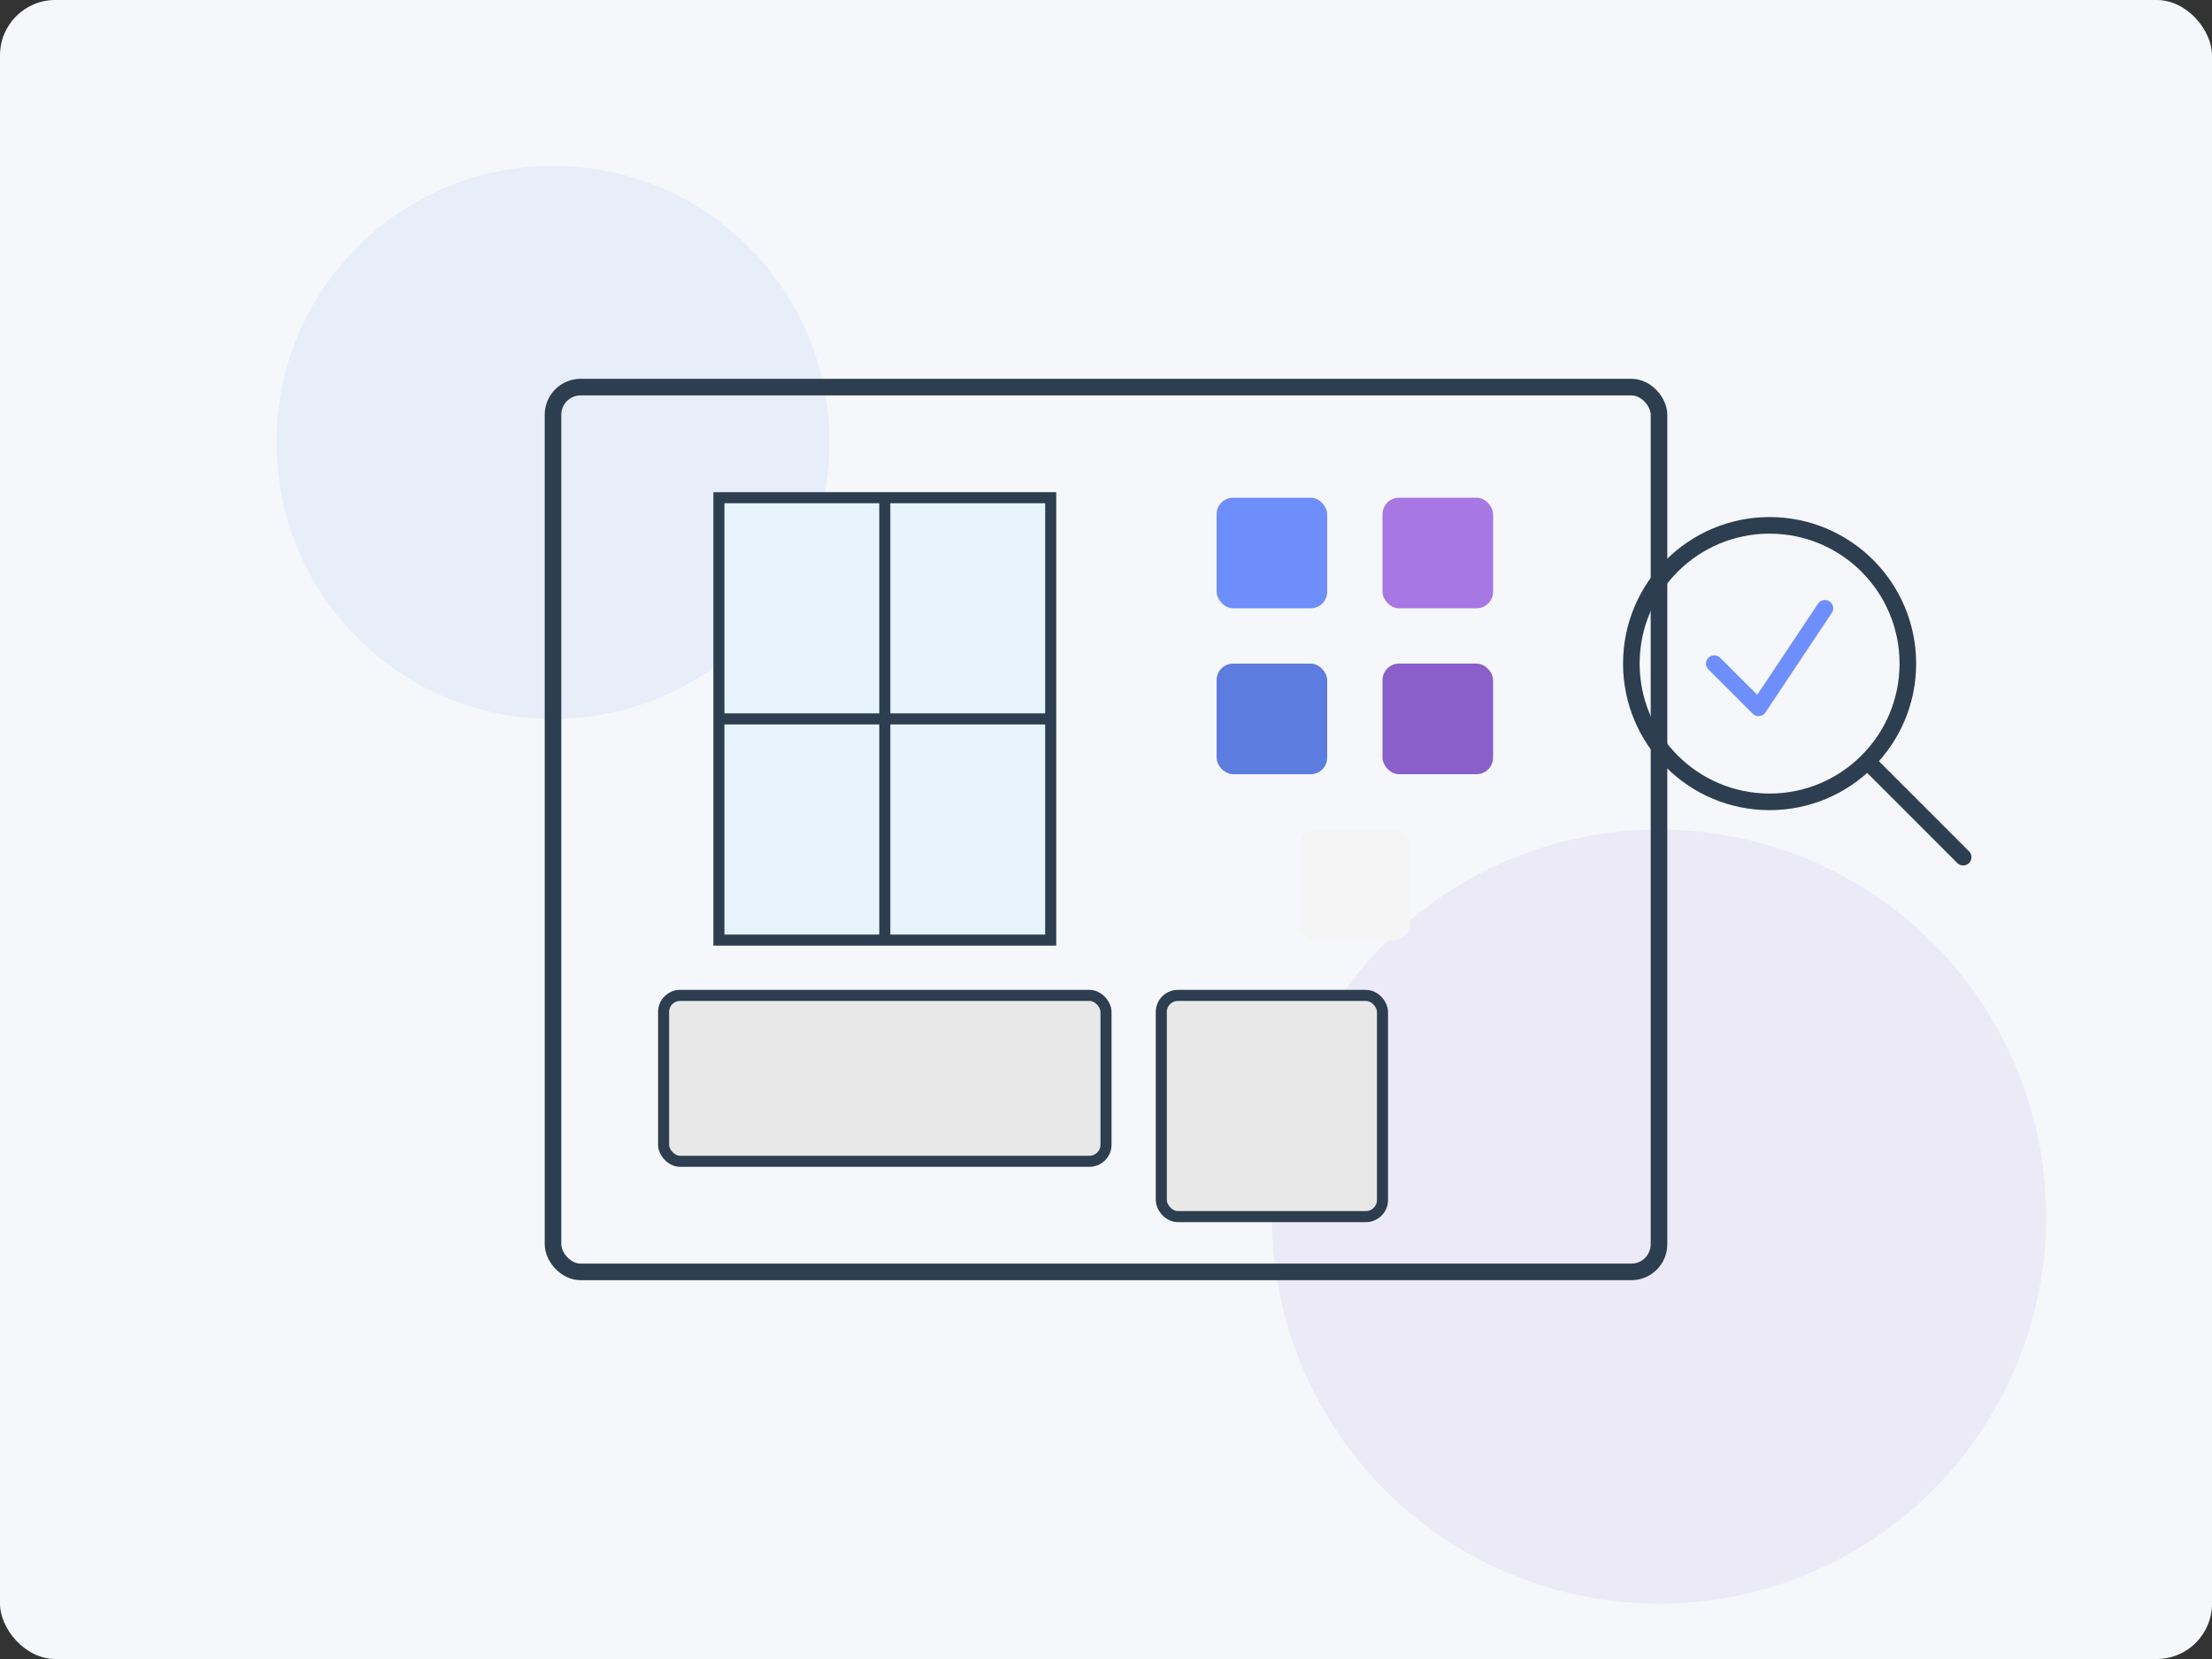 <svg xmlns="http://www.w3.org/2000/svg" width="400" height="300" viewBox="0 0 400 300">
  <rect x="0" y="0" width="400" height="300" fill="#333333" stroke="none"/>
  <!-- Background -->
  <rect width="400" height="300" fill="#f5f7fa" rx="10" ry="10"/>
  
  <!-- Decorative elements -->
  <circle cx="100" cy="80" r="50" fill="#6e8efb" opacity="0.1"/>
  <circle cx="300" cy="220" r="70" fill="#a777e3" opacity="0.1"/>
  
  <!-- Room outline -->
  <rect x="100" y="70" width="200" height="160" fill="none" stroke="#2c3e50" stroke-width="3" rx="5" ry="5"/>
  
  <!-- Window -->
  <rect x="130" y="90" width="60" height="80" fill="#e8f4fc" stroke="#2c3e50" stroke-width="2"/>
  <line x1="130" y1="130" x2="190" y2="130" stroke="#2c3e50" stroke-width="2"/>
  <line x1="160" y1="90" x2="160" y2="170" stroke="#2c3e50" stroke-width="2"/>
  
  <!-- Color palette -->
  <rect x="220" y="90" width="20" height="20" fill="#6e8efb" rx="3" ry="3"/>
  <rect x="250" y="90" width="20" height="20" fill="#a777e3" rx="3" ry="3"/>
  <rect x="220" y="120" width="20" height="20" fill="#5d7ce0" rx="3" ry="3"/>
  <rect x="250" y="120" width="20" height="20" fill="#8a5fc9" rx="3" ry="3"/>
  <rect x="235" y="150" width="20" height="20" fill="#f5f5f5" rx="3" ry="3"/>
  
  <!-- Furniture outline -->
  <rect x="120" y="180" width="80" height="30" fill="#e8e8e8" stroke="#2c3e50" stroke-width="2" rx="3" ry="3"/>
  <rect x="210" y="180" width="40" height="40" fill="#e8e8e8" stroke="#2c3e50" stroke-width="2" rx="3" ry="3"/>
  
  <!-- Magnifying glass with checkmark -->
  <circle cx="320" cy="120" r="25" fill="none" stroke="#2c3e50" stroke-width="3"/>
  <line x1="338" y1="138" x2="355" y2="155" stroke="#2c3e50" stroke-width="3" stroke-linecap="round"/>
  <polyline points="310,120 318,128 330,110" fill="none" stroke="#6e8efb" stroke-width="3" stroke-linecap="round" stroke-linejoin="round"/>
</svg>